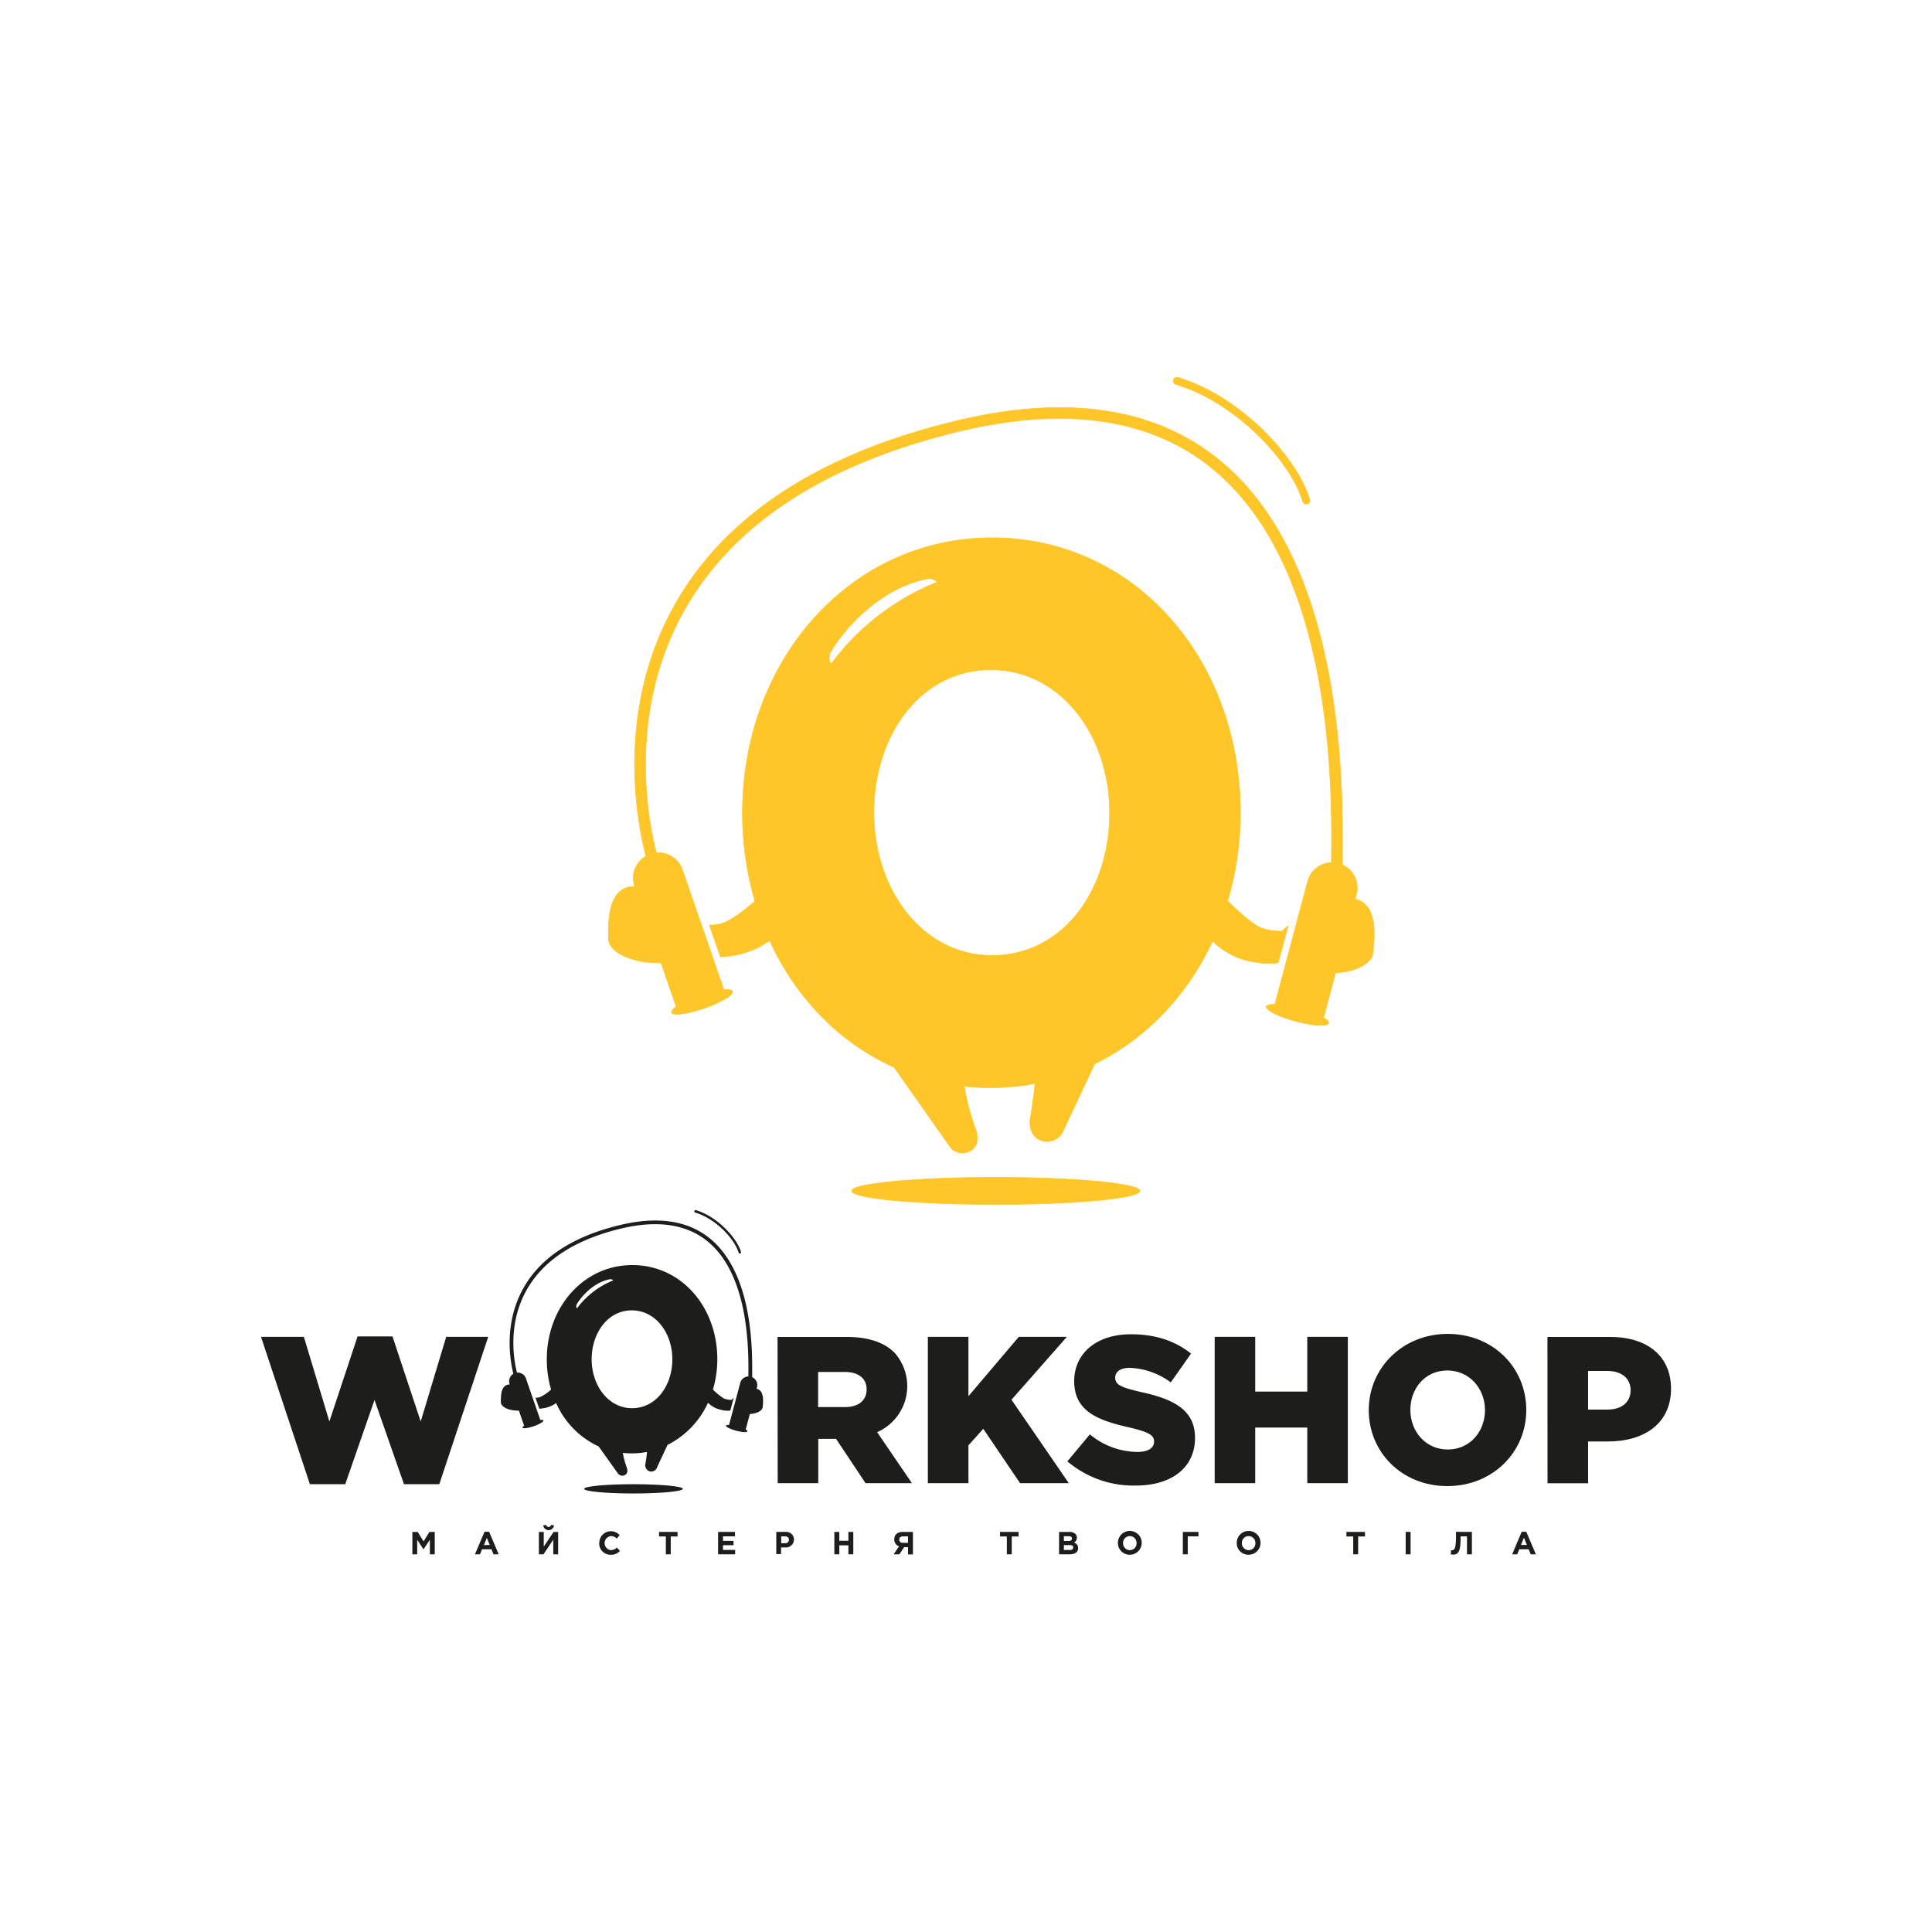 <svg xmlns="http://www.w3.org/2000/svg" id="Layer_1" data-name="Layer 1" viewBox="0 0 500 500"><defs><style>.cls-1{fill:#1d1d1b;}.cls-2{fill:#ffc629;stroke:#ffc629;stroke-miterlimit:10;stroke-width:0.15px;}</style></defs><polygon class="cls-1" points="67.55 345.97 78.64 345.97 85.24 367.88 92.54 345.86 101.57 345.86 108.88 367.88 115.48 345.97 126.35 345.97 113.69 384.11 104.55 384.11 96.92 362.31 89.35 384.11 80.2 384.11 67.55 345.97"></polygon><path class="cls-1" d="M218.65,364.15h0c3.58,0,5.63-1.74,5.63-4.6s-2.16-4.49-5.68-4.49h-6.87v9.09ZM201.23,346h17.91c5.79,0,9.79,1.51,12.34,4.06A13,13,0,0,1,227,370.64l9,13.2H224l-7.63-11.47h-4.6v11.47h-10.5Z"></path><polygon class="cls-1" points="240.13 345.97 250.63 345.97 250.63 361.33 263.67 345.97 276.11 345.97 261.77 362.25 276.6 383.84 263.99 383.84 254.47 369.77 250.63 374.05 250.63 383.84 240.13 383.84 240.13 345.97"></polygon><path class="cls-1" d="M276.22,378.21l5.84-7a19.48,19.48,0,0,0,12.28,4.55c2.81,0,4.33-1,4.33-2.71,0-1.57-1.25-2.43-6.39-3.62-8.06-1.84-14.28-4.11-14.28-12,0-7,5.57-12.12,14.66-12.12,6.44,0,11.47,1.73,15.58,5L303,357.76A19,19,0,0,0,292.39,354c-2.54,0-3.78,1.08-3.78,2.54,0,1.73,1.29,2.49,6.54,3.68,8.71,1.89,14.12,4.71,14.12,11.9,0,7.74-6.11,12.34-15.31,12.34a26.41,26.41,0,0,1-17.74-6.28"></path><polygon class="cls-1" points="314.36 345.97 324.85 345.97 324.85 360.14 338.32 360.14 338.32 345.97 348.82 345.97 348.82 383.84 338.32 383.84 338.32 369.45 324.85 369.45 324.85 383.84 314.36 383.84 314.36 345.97"></polygon><path class="cls-1" d="M384.31,364.9h0c0-5.46-3.95-10.22-9.74-10.22S365,359.33,365,364.9s3.95,10.23,9.69,10.23,9.63-4.65,9.63-10.23m-30.08,0c0-10.87,8.76-19.69,20.45-19.69S395,353.92,395,364.9s-8.76,19.7-20.45,19.7S354.23,375.89,354.23,364.9Z"></path><path class="cls-1" d="M416,364.8h0c3.74,0,6-1.95,6-5s-2.27-5-6.06-5H411v10ZM400.48,346h16.23c9.58,0,15.75,4.92,15.75,13.41,0,8.93-6.87,13.64-16.29,13.64H411v10.82h-10.5Z"></path><path class="cls-1" d="M176.72,385.31c0-.66-5.72-1.2-12.78-1.2s-12.77.54-12.77,1.2,5.72,1.2,12.77,1.2,12.78-.54,12.78-1.2"></path><polygon class="cls-1" points="106.72 396.46 108.1 396.46 109.62 398.91 111.14 396.46 112.51 396.46 112.51 402.25 111.25 402.25 111.25 398.47 109.62 400.95 109.59 400.95 107.97 398.5 107.97 402.25 106.72 402.25 106.72 396.46"></polygon><path class="cls-1" d="M126.74,399.83h0L126,398l-.77,1.88Zm-1.34-3.41h1.18l2.48,5.83h-1.33l-.53-1.3h-2.45l-.53,1.3h-1.3Z"></path><path class="cls-1" d="M140.59,394.77h0l.73-.13a.67.67,0,0,0,1.31,0l.74.13a1.4,1.4,0,0,1-2.78,0m3.86,7.48h-1.26v-3.79l-2.53,3.79h-1.2v-5.79h1.26v3.8l2.55-3.8h1.18Z"></path><path class="cls-1" d="M155.1,399.36a3,3,0,0,1,5.26-2.05l-.76.87a2,2,0,0,0-1.49-.64,1.83,1.83,0,0,0,0,3.64,2.11,2.11,0,0,0,1.52-.68l.81.87a3,3,0,0,1-2.37,1,2.92,2.92,0,0,1-3-3"></path><polygon class="cls-1" points="172.32 397.64 170.56 397.64 170.56 396.46 175.35 396.46 175.35 397.64 173.59 397.64 173.59 402.25 172.32 402.25 172.32 397.64"></polygon><polygon class="cls-1" points="185.84 396.46 190.21 396.46 190.21 397.6 187.11 397.6 187.11 398.77 189.84 398.77 189.84 399.9 187.11 399.9 187.11 401.12 190.25 401.12 190.25 402.25 185.84 402.25 185.84 396.46"></polygon><path class="cls-1" d="M203.18,399.38h0a.9.9,0,0,0,1-.89c0-.57-.4-.88-1-.88h-1v1.77Zm-2.28-2.92h2.36a2,2,0,0,1,2.22,2,2.07,2.07,0,0,1-2.34,2h-1v1.73H200.9Z"></path><polygon class="cls-1" points="215.93 396.46 217.21 396.46 217.21 398.75 219.56 398.75 219.56 396.46 220.83 396.46 220.83 402.25 219.56 402.25 219.56 399.93 217.21 399.93 217.21 402.25 215.93 402.25 215.93 396.46"></polygon><path class="cls-1" d="M235,399.28h0v-1.67h-1.27c-.62,0-1,.28-1,.85s.36.82,1,.82Zm1.27,3H235V400.4h-1l-1.24,1.85h-1.49l1.41-2.06a1.82,1.82,0,0,1-1.24-1.82c0-1.19.83-1.91,2.19-1.91h2.64Z"></path><polygon class="cls-1" points="260.57 397.64 258.81 397.64 258.81 396.46 263.6 396.46 263.6 397.64 261.84 397.64 261.84 402.25 260.57 402.25 260.57 397.64"></polygon><path class="cls-1" d="M276.84,401.14h0c.57,0,.91-.2.91-.65s-.29-.63-.95-.63h-1.47v1.28Zm-.34-2.34h0c.57,0,.92-.18.92-.62s-.3-.6-.83-.6h-1.26v1.22Zm-2.41-2.34h2.69a2.09,2.09,0,0,1,1.51.52,1.3,1.3,0,0,1,.4,1,1.36,1.36,0,0,1-.76,1.25,1.41,1.41,0,0,1,1.08,1.44c0,1.05-.86,1.58-2.17,1.58h-2.75Z"></path><path class="cls-1" d="M294.14,399.36h0a1.76,1.76,0,0,0-1.75-1.82,1.74,1.74,0,0,0-1.74,1.82,1.76,1.76,0,0,0,1.75,1.82,1.74,1.74,0,0,0,1.74-1.82m-4.82,0a3.08,3.08,0,1,1,3.07,3A3,3,0,0,1,289.32,399.36Z"></path><polygon class="cls-1" points="307.39 402.25 306.12 402.25 306.12 396.46 310.16 396.46 310.16 397.61 307.39 397.61 307.39 402.25"></polygon><path class="cls-1" d="M324.89,399.36h0a1.76,1.76,0,0,0-1.75-1.82,1.74,1.74,0,0,0-1.74,1.82,1.76,1.76,0,0,0,1.76,1.82,1.73,1.73,0,0,0,1.73-1.82m-4.82,0a3.08,3.08,0,1,1,3.07,3A3,3,0,0,1,320.07,399.36Z"></path><polygon class="cls-1" points="350.21 397.64 348.45 397.64 348.45 396.46 353.25 396.46 353.25 397.64 351.49 397.64 351.49 402.25 350.21 402.25 350.21 397.64"></polygon><rect class="cls-1" x="363.79" y="396.46" width="1.27" height="5.79"></rect><path class="cls-1" d="M380.93,396.46v5.79h-1.27v-4.64H378v.44c0,3.41-.56,4.28-1.88,4.28a3.33,3.33,0,0,1-.67-.08l.08-1.05.2,0c.69,0,1.08-.44,1.08-3.56v-1.2Z"></path><path class="cls-1" d="M395.16,399.83h0l-.77-1.88-.77,1.88Zm-1.34-3.41H395l2.48,5.83h-1.33l-.53-1.3h-2.44l-.53,1.3h-1.3Z"></path><path class="cls-1" d="M194.16,357.87a.49.49,0,0,1-.48-.49c0-.31,0-.69,0-1.13.07-6.52.28-26.36-10.76-35.15-5.45-4.33-13-5.38-22.32-3.12-11.88,2.87-20.08,8.25-24.38,16-5.9,10.63-2.27,21.91-2.11,22.38a.49.49,0,1,1-.93.31c-.16-.49-3.91-12.16,2.2-23.16,4.42-8,12.83-13.52,25-16.45,9.67-2.34,17.46-1.23,23.15,3.3,11.42,9.09,11.2,29.28,11.13,35.92,0,.43,0,.81,0,1.12a.49.49,0,0,1-.49.49"></path><path class="cls-1" d="M191.46,324.41a.32.32,0,0,1-.31-.23c-1.12-3.66-6-8.83-11.25-10.37a.33.33,0,0,1,.18-.63c5.44,1.61,10.52,7,11.69,10.81a.34.34,0,0,1-.22.41h-.09"></path><path class="cls-1" d="M139.83,367.49l-3.68-10.65a2.24,2.24,0,1,0-4.23,1.46v0h0c-2.45,0-2.3,3.38-2.3,4.59s2,2.18,4.43,2.18h.24l1.35,3.9c-.29.21-.45.39-.41.51.11.31,1.4.14,2.89-.37s2.62-1.19,2.51-1.5c0-.13-.34-.17-.77-.13"></path><path class="cls-1" d="M163.6,364.44h0c-6.2,0-10.48-5.9-10.48-12.66s4.16-12.66,10.37-12.66S174,345,174,351.78s-4.16,12.66-10.43,12.66m-14.27-25.86h0a1,1,0,0,1-.05-1c.83-1.5,4-5.61,8.56-6.51a1,1,0,0,1,.9.29A21.82,21.82,0,0,0,149.33,338.58ZM189,365.06l.87-3.26a5.08,5.08,0,0,0-.53.48,5.2,5.2,0,0,1-1.92-.32,13.88,13.88,0,0,1-2.91-2.36,27.37,27.37,0,0,0,1.13-7.82c0-13.6-9.37-24.38-22-24.38s-22.13,10.92-22.13,24.38a27.87,27.87,0,0,0,1.11,7.84,12,12,0,0,1-2.85,1.95,4.12,4.12,0,0,1-1.19.17l1,2.82c.37,0,.78-.07,1.23-.13a7.75,7.75,0,0,0,3.12-1.32,22.26,22.26,0,0,0,11,11.23l5,7a1.39,1.39,0,0,0,1.94.31c.62-.44.57-1.21.31-1.94a21.31,21.31,0,0,1-1-3.71,22.85,22.85,0,0,0,2.36.13,20.91,20.91,0,0,0,3.91-.37c-.08.88-.21,1.89-.41,3a1.69,1.69,0,0,0,1,2,1.58,1.58,0,0,0,2-1l2.72-5.83a22.69,22.69,0,0,0,10.47-10.9,6.53,6.53,0,0,0,3,1.73A6.8,6.8,0,0,0,189,365.06Z"></path><path class="cls-1" d="M195.8,359.44l.11-.41a2.24,2.24,0,1,0-4.33-1.15l-2.9,10.89c-.44,0-.73,0-.77.19-.08.31,1.09.9,2.61,1.31s2.83.48,2.92.16c0-.13-.14-.3-.45-.48l1.06-4c1.85-.11,3.25-.84,3.34-1.82.1-1.15.5-4.27-1.59-4.72"></path><path class="cls-2" d="M295,308.21c0-1.94-16.7-3.51-37.29-3.51s-37.29,1.57-37.29,3.51,16.69,3.5,37.29,3.5,37.29-1.57,37.29-3.5"></path><path class="cls-2" d="M346,228.11a1.43,1.43,0,0,1-1.42-1.42c0-.92,0-2,0-3.32.2-19,.82-76.92-31.41-102.57-15.89-12.65-37.81-15.71-65.15-9.11-34.67,8.38-58.61,24.07-71.13,46.63-17.24,31-6.65,64-6.19,65.34a1.42,1.42,0,0,1-2.69.89c-.48-1.43-11.44-35.49,6.39-67.6,12.93-23.29,37.48-39.45,73-48,28.23-6.82,51-3.57,67.58,9.65C348.24,145.09,347.61,204,347.4,223.4c0,1.28,0,2.38,0,3.29a1.42,1.42,0,0,1-1.42,1.42"></path><path class="cls-2" d="M338.05,130.45a1,1,0,0,1-.91-.67C333.89,119.09,319.6,104,304.31,99.5a.94.94,0,1,1,.53-1.81c15.87,4.68,30.72,20.38,34.11,31.54a.94.94,0,0,1-.9,1.22"></path><path class="cls-2" d="M187.35,256.18,176.61,225.1a6.53,6.53,0,0,0-12.35,4.27l0,.06h-.11c-7.13,0-6.69,9.86-6.69,13.38s5.78,6.38,12.92,6.38l.71,0L175,260.55c-.86.6-1.32,1.12-1.2,1.48.32.91,4.1.42,8.45-1.09s7.63-3.46,7.32-4.36c-.14-.4-1-.52-2.26-.4"></path><path class="cls-2" d="M256.75,247.28h0c-18.11,0-30.59-17.2-30.59-36.94,0-20.14,12.14-37,30.25-37,18.29,0,30.76,17.2,30.76,37,0,20.13-12.13,36.94-30.42,36.94M215.1,171.82h0a2.86,2.86,0,0,1-.16-3c2.42-4.39,11.64-16.36,25-19a2.86,2.86,0,0,1,2.62.83A63.45,63.45,0,0,0,215.1,171.82ZM330.82,249.1l2.54-9.5c-.57.47-1.09.93-1.55,1.38a14.66,14.66,0,0,1-5.59-.92c-2.61-1.16-6.91-5.29-8.51-6.89a79.75,79.75,0,0,0,3.3-22.83c0-39.69-27.34-71.16-64.26-71.16s-64.6,31.87-64.6,71.16a81.61,81.61,0,0,0,3.23,22.88c-1.24,1.09-5.47,4.71-8.32,5.69a11.35,11.35,0,0,1-3.46.5l2.85,8.24c1.09-.06,2.28-.2,3.59-.4a22.66,22.66,0,0,0,9.13-3.84c6.76,14.8,18.05,26.45,32.21,32.79l14.44,20.52a4.06,4.06,0,0,0,5.66.91c1.82-1.31,1.67-3.56.92-5.67a61.78,61.78,0,0,1-2.87-10.84,62.59,62.59,0,0,0,18.32-.7c-.25,2.56-.62,5.52-1.21,8.89-.43,2.5.42,5,2.81,5.84a4.58,4.58,0,0,0,5.85-2.81l8-17c13.31-6.51,24-17.77,30.54-31.81a19,19,0,0,0,8.66,5C326,249.42,329.3,249.52,330.82,249.1Z"></path><path class="cls-2" d="M350.71,232.7l.32-1.2a6.53,6.53,0,1,0-12.62-3.36l-8.47,31.78c-1.27,0-2.12.14-2.23.55-.24.93,3.17,2.64,7.62,3.83s8.26,1.4,8.51.47c.09-.36-.41-.86-1.3-1.39l3.09-11.6c5.39-.33,9.49-2.43,9.73-5.31.29-3.36,1.47-12.45-4.65-13.77"></path></svg>